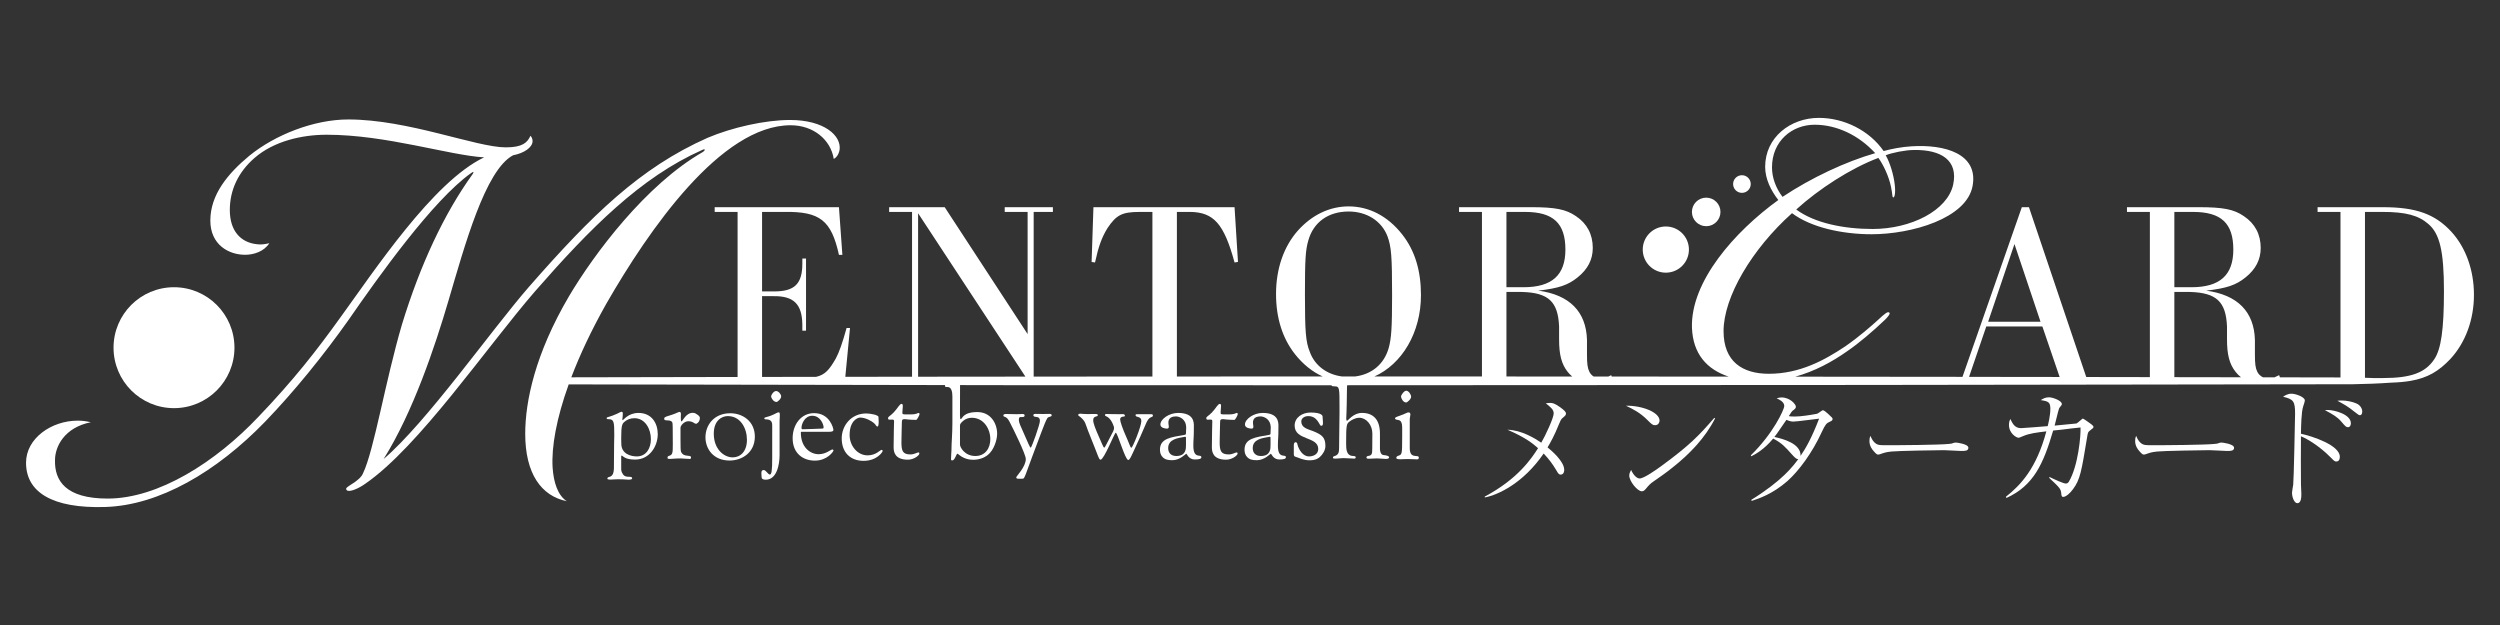 <?xml version="1.0" encoding="utf-8"?>
<!-- Generator: Adobe Illustrator 28.0.0, SVG Export Plug-In . SVG Version: 6.00 Build 0)  -->
<svg version="1.1" id="logo" xmlns="http://www.w3.org/2000/svg" xmlns:xlink="http://www.w3.org/1999/xlink" x="0px" y="0px"
	 width="1920px" height="480px" viewBox="0 0 1920 480" enable-background="new 0 0 1920 480" xml:space="preserve">
<rect x="0" y="0" width="1920" height="480" fill="#333333" stroke="none"/>
<g>
	<path fill="#FFFFFF" d="M1882.61,177.929c-12.53-13.55-27.09-18.81-52.57-18.81h-50.14v3.64h17.59v127.12
		c-15.42-0.03-30.93-0.06-46.52-0.09l-0.59-1.67c-1.39,0.73-2.53,1.27-3.55,1.67c-2.95-0.01-5.91-0.01-8.87-0.02
		c-1.92-0.93-3.51-2.45-4.36-4.28c-1.42-2.83-1.83-6.06-1.83-13.34v-11.12c-0.6-21.64-13.34-34.58-37.4-37.81
		c15.77-1.82,22.85-4.25,30.13-10.11c7.88-6.27,11.72-13.75,11.72-22.65c0-10.51-4.45-18.8-12.94-24.46
		c-7.68-5.26-15.77-6.88-34.77-6.88h-55v3.64h17.59v126.87c-16.22-0.03-32.5-0.05-48.86-0.08l-44.01-130.43h-5.46l-45.58,130.3
		c-42.5-0.05-85.35-0.09-128.43-0.13c15.08-4.16,28.49-11.49,39.96-19.61c8.9-6.06,19.82-15.36,29.12-24.26
		c2.02-2.02,4.04-4.45,3.23-5.26c-1.21-1.21-3.23,0.41-8.89,5.66c-4.86,4.45-14.56,12.94-25.07,20.22
		c-15.78,10.52-34.78,21.03-58.64,21.03c-20.22,0-34.78-9.3-34.78-32.75c0-26.29,21.84-63.09,52.57-90.59
		c14.56,10.92,38.42,16.18,61.06,16.18c30.74,0,73.2-12.13,77.65-37.21c4.45-24.67-21.43-31.94-46.91-30.33
		c-7.28,0.41-15.77,2.03-21.43,3.64c-10.92-15.77-30.33-25.47-49.74-25.47c-21.84,0-41.25,14.96-41.25,37.6
		c0,9.31,4.45,18.2,10.11,25.48c-33.57,24.27-67.54,62.68-66.32,98.27c0.8,19.85,11.4,31.87,28.24,37.36
		c-29.88-0.03-59.86-0.05-89.88-0.06l-0.38-1.07c-0.79,0.42-1.5,0.76-2.15,1.07c-3.78-0.01-7.55-0.01-11.33-0.01
		c-1.44-0.93-2.61-2.21-3.3-3.69c-1.42-2.83-1.82-6.06-1.82-13.34v-11.12c-0.61-21.64-13.35-34.58-37.41-37.81
		c15.77-1.82,22.85-4.25,30.13-10.11c7.88-6.27,11.73-13.75,11.73-22.65c0-10.51-4.45-18.8-12.94-24.46
		c-7.69-5.26-15.77-6.88-34.78-6.88h-54.99v3.64h17.59v126.39c-27.53-0.01-55.07-0.01-82.58-0.02c21.03-9.39,35.75-33.47,35.75-62.5
		c0-18.84-4.71-34.35-14.53-46.72c-10.99-13.93-25.32-21.39-41.03-21.39c-14.52,0-28.07,6.48-38.86,18.45
		c-11,12.37-16.89,29.45-16.89,48.88c0,18.26,4.91,33.96,14.53,46.13c6.16,7.81,13.37,13.59,21.32,17.16
		c-37.42,0-74.77,0.01-111.99,0.03v-126.41h10.11c18.19,0.21,26.08,9.1,34.17,38.82l2.63-0.4l-2.63-42.06H839.76l-1.41,42.06
		l2.63,0.4c2.63-12.13,5.05-19,9.5-26.28c6.87-10.31,11.32-12.54,24.87-12.54h9.7v126.41c-30.5,0.02-60.91,0.04-91.19,0.06v-126.47
		h14.76v-3.64h-37v3.64h17.59v93.82l-63.68-97.46h-42.67v3.64h17.59v126.57c-17.15,0.02-34.23,0.04-51.25,0.06l3.6-37.46h-2.63
		c-3.03,10.92-5.66,18.6-8.29,23.45c-5.01,8.71-8.31,12.51-15.11,14.04c-13.88,0.02-27.72,0.05-41.5,0.07v-62.03h8.9
		c15.36-0.2,21.83,6.07,22.03,21.84v4.65h2.83v-55.4h-2.83v3.84c0,15.57-5.86,21.43-21.63,21.43h-9.3v-61.06h17.18
		c27.3-0.4,35.99,6.47,41.86,32.96h2.63l-2.63-36.6h-95.43v3.64h17.59v126.76c-43.14,0.07-85.74,0.16-127.71,0.26
		c6.57-17.26,15.46-36.24,26.88-56.49c32.76-57.02,88.16-137.09,141.54-137.09c17.39,0,30.74,10.91,33.16,25.88
		c1.62-0.81,3.64-2.83,4.45-6.88c1.62-10.92-11.73-23.05-38.01-23.05c-19.01,0-44.49,5.66-63.49,13.75
		c-51.76,23.05-88.56,59.04-137.09,114.45c-29.52,33.96-78.45,103.93-111.62,132.23c22.65-35.99,39.64-86.94,49.75-121.32
		c12.53-42.46,28.3-100.69,49.74-112.01c8.49-1.62,14.96-6.07,14.96-10.92c0-1.62-0.81-3.24-1.62-4.05
		c-2.43,5.26-6.06,8.9-19.01,8.9c-22.64,0-74.81-21.43-120.91-21.43c-26.29,0-56.21,11.73-76.03,27.9
		c-16.58,13.75-29.92,29.93-29.92,49.74c0,18.6,14.15,26.29,26.69,26.29c6.47,0,14.56-2.43,18.6-8.9c-3.23,0.81-6.47,1.21-9.3,0.81
		c-12.54-1.21-21.03-10.11-21.03-26.29c0-15.36,6.47-29.11,19.01-40.03c14.96-12.94,36.39-17.79,55.4-17.79
		c45.7,0,93.82,15.77,120.91,17.38c-39.22,18.61-84.51,87.35-110.4,122.94c-18.6,25.88-35.99,48.12-62.68,76.03
		c-33.16,35.18-77.24,63.08-116.06,63.08c-32.35,0-40.84-13.75-40.44-29.52c0-10.51,7.28-25.07,27.5-29.11
		c-3.64-0.81-6.47-1.22-10.11-1.22c-19.81,0-39.63,13.35-39.63,32.35c0,22.65,20.22,35.19,60.66,33.97
		c41.65-1.21,85.73-27.09,122.94-65.51c22.24-23.05,44.88-50.95,64.29-78.45c22.65-32.76,64.71-91.8,93.82-112.42
		c2.03-1.62,2.43-0.81,1.22,0.8c-21.84,30.33-40.04,69.16-54.19,115.26c-12.94,44.08-21.43,96.65-29.93,114.44
		c-1.21,2.83-3.23,4.45-6.47,6.88c-4.85,3.23-7.68,4.44-6.06,6.06c2.02,2.02,9.7-1.62,14.15-4.85
		c41.25-28.31,93.42-105.14,130.62-148.01c42.06-48.12,80.88-87.35,128.19-108.38c2.43-1.21,2.84,0,0.41,1.62
		c-43.68,25.07-83.31,78.05-102.72,110.81c-25.88,44.07-33.56,80.47-33.56,105.54c0,30.33,12.13,47.72,31.94,51.77
		c-6.87-4.45-10.11-14.16-10.91-25.89c-0.95-15.8,2.94-37.68,12.35-63.83c41.73,0.07,202.11,0.36,289.12,0.52
		c-0.11,0.19-0.17,0.39-0.17,0.61c0,0.72,0.65,0.89,1.29,0.89h0.81c3,0,3.64,3.88,3.64,7.36v19.97c0,9.14-0.72,15.21-0.72,21.35
		c0,0.49-0.33,4.69-0.33,6.63c0,0.73,0.16,1.06,0.97,1.06c2.02,0,3.08-5.18,3.97-5.18c0.56,0,4.36,4.69,11.88,4.69
		c4.53,0,8.25-1.29,11.25-3.56c5.01-3.8,7.35-12.05,7.35-16.34c0-8.16-5.01-16.74-15.2-16.74c-11.48,0-11.48,5.42-12.78,5.42
		c-0.4,0-0.56-0.81-0.56-2.91c0-15.26,0.03-20.77,0.05-23.23c27.66,0.05,45.48,0.08,45.48,0.08c75.43,0.03,156.24,0.04,239.8,0.04
		c0.01,0.48,0.5,0.79,1.38,0.79c0.24,0,0.16,0.08,1.37,0.08c3.4,0,3.4,1.7,3.4,15.85v3.96l-0.32,27.58c0,3.24-0.41,5.26-3.73,6.23
		c-0.88,0.24-0.97,0.65-0.97,1.05c0,0.49-0.08,0.81,2.19,0.81c1.21,0,4.61-0.4,5.74-0.4c0.4,0,8.57,0.4,8.65,0.4
		c0.49,0,0.89-0.48,0.89-0.97c0-1.46-2.42-0.73-4.12-1.46c-2.99-1.29-3.24-5.09-3.24-8.97v-1.86c0-11.81,0.33-13.43,2.27-14.96
		c1.86-1.46,4.77-3.16,7.84-3.16c5.34,0,10.03,5.5,10.03,12.13c0,13.43-0.16,12.05-0.16,13.43c0,5.5-4.37,2.42-4.37,5.09
		c0,0.65,0.81,0.81,1.86,0.81c0.65,0,4.94-0.24,6.23-0.24c1.7,0,5.82,0.4,6.79,0.4c1.3,0,2.51-0.24,2.51-1.29
		c0-0.97-1.94-1.46-4.37-1.7c-2.26-0.24-2.67-3.48-2.67-4.69v-11.73c0-11.24-5.49-15.93-13.83-15.93c-6.71,0-10.59,5.99-11.4,5.99
		c-0.48,0-0.65-0.57-0.65-1.54c0-2.35,0.33-2.35,0.57-23.78c0-0.76,0.04-1.39,0.11-1.93c258.11-0.03,541.1-0.28,772.26-0.76
		c9.84-0.18,19.68-0.52,29.53-1.22c5.62-0.18,10.55-0.62,14.98-1.39h0.01c6.5-1.13,11.9-2.97,16.81-5.72
		c4.91-2.76,9.31-6.42,13.82-11.2c11.52-12.53,17.99-30.12,17.99-49.13C1900,207.449,1893.73,190.059,1882.61,177.929z
		 M1442.58,121.269c3.64,4.85,8.09,14.15,9.71,22.24c1.21,5.66,0.81,7.69,1.62,8.09c1.21,0.4,2.02-3.64,1.21-10.11
		c-0.81-7.28-3.64-16.58-6.88-22.24c4.86-2.02,15.37-4.05,21.44-4.05c21.43-0.4,34.37,8.09,30.33,26.69
		c-4.45,19.82-32.35,33.97-61.88,33.97c-21.83,0-44.48-4.44-58.63-14.96C1396.89,145.129,1421.15,129.359,1442.58,121.269z
		 M1360.89,128.549c0-20.22,15.37-32.76,32.76-32.76c16.99,0,33.97,8.09,46.51,21.84c-22.65,6.47-49.34,19.01-71.18,33.57
		C1363.72,144.319,1360.89,136.229,1360.89,128.549z M739.85,323.119c1.7-1.46,4.13-2.27,6.47-2.27c9.22,0,14.24,8.57,14.24,16.42
		c0,6.71-3.64,12.94-11.49,12.94c-8.25,0-11.8-6.79-11.8-8.65v-14.64C737.27,325.949,737.51,325.059,739.85,323.119z M705.1,289.319
		v-125.55l82.41,125.47C759.91,289.259,732.44,289.289,705.1,289.319z M1030.79,289.139c-11.8-1.51-21.08-8.39-24.88-18.93
		c-3.14-7.85-3.72-15.5-3.72-44.16c0-26.11,0.39-33.77,2.55-41.23c3.92-14.13,15.31-22.38,31.01-22.38
		c13.94,0,25.33,7.27,29.84,19.05c2.95,8.04,3.53,15.5,3.53,45.34c0,24.93-0.58,32.98-2.55,40.24
		c-3.49,12.57-13.04,20.47-25.88,22.06C1037.39,289.129,1034.09,289.129,1030.79,289.139z M1156.94,162.759h14.35
		c21.64,0,30.94,8.7,30.94,28.92c0,19.61-10.31,28.91-32.15,28.91h-13.14V162.759z M1156.94,289.149v-64.92h12.13
		c20.22,0.61,27.5,7.48,28.31,26.49v9.9c0,11.73,1.82,19.01,6.67,25.07c1.06,1.31,2.2,2.45,3.41,3.48
		C1190.63,289.159,1173.79,289.159,1156.94,289.149z M1547.11,187.429l20.01,59.65h-40.23L1547.11,187.429z M1512.24,289.429
		l13.23-38.71h43.07l13.26,38.8C1558.73,289.489,1535.54,289.459,1512.24,289.429z M1669.9,162.759h14.36
		c21.63,0,30.93,8.7,30.93,28.92c0,19.61-10.31,28.91-32.14,28.91h-13.15V162.759z M1669.9,289.659v-65.43h12.14
		c20.21,0.61,27.49,7.48,28.3,26.49v9.9c0,11.73,1.82,19.01,6.68,25.07c1.24,1.55,2.59,2.9,4.04,4.05
		C1704.1,289.709,1687.04,289.679,1669.9,289.659z M1869.47,275.989c-6.87,10.31-17.99,14.35-39.22,14.35h-7.74
		c-2.07-0.08-4.14-0.15-6.22-0.21v-127.37h13.55c17.79,0,27.5,2.63,35.18,9.3c8.7,7.49,11.93,20.83,11.93,51.56
		C1876.95,253.139,1874.73,268.309,1869.47,275.989z"/>
</g>
<g>
	<path fill="#FFFFFF" d="M1089.65,351.419c0,0.49-0.08,1.38-1.38,1.38c-0.32,0-0.81-0.08-1.21-0.08c-3.4,0-2.67-0.17-5.74-0.17
		c-3.4,0-4.37,0.17-5.74,0.17c-2.03,0-3.24-0.25-3.24-1.06c0-0.56,0.49-1.29,1.21-1.53c3.16-1.05,3.32-0.57,3.32-14.56v-7.12
		c0-6.71-2.91-5.58-4.69-6.22c-0.4-0.17-0.81-0.49-0.81-0.81c0-1.3,2.02-1.38,6.55-3.24c2.91-1.21,2.75-1.45,4.05-1.45
		c0.48,0,1.21,0.4,1.21,1.53c0,0.97-0.49,2.51-0.49,3.89v22.15c0,5.26,2.51,5.75,4.53,5.91
		C1088.6,350.289,1089.65,350.289,1089.65,351.419z"/>
</g>
<g>
	<path fill="#FFFFFF" d="M1017.91,342.609c0,3.07-1.94,6.3-4.29,8.41c-1.13,0.97-3.15,2.5-8,2.5c-4.21,0-7.85-1.77-9.06-2.18
		c-1.94-0.65-2.91-0.57-2.91-2.59v-7.03c0-1.22,0.64-2.11,1.21-2.11c1.7,0,1.38,1.62,2.1,3.48c0.81,2.02,3.4,7.44,8.41,7.44
		c2.51,0,7.04-1.13,7.04-5.74c0-9.79-18.12-6.31-18.12-17.95c0-6.23,5.91-10.03,12.22-10.03c8.41,0,9.22,2.42,9.22,2.99
		c0,0.24,0.32,3.96,0.32,4.85c0,1.78-0.32,2.35-1.46,2.35c-1.37,0-2.5-7.44-9.78-7.44c-3.07,0-5.42,1.7-5.42,4.12
		c0,4.77,4.77,5.82,8.65,7.28C1015.73,333.869,1017.91,336.299,1017.91,342.609z"/>
</g>
<g>
	<path fill="#FFFFFF" d="M981.43,342.359c0-6.06,0.41-4.53,0.41-15.04c0-3.07,0-10.19-12.13-10.19c-6.96,0-13.59,4.77-13.59,8.9
		c0,2.75,4.04,3.15,5.01,3.15c0.89,0,1.46-0.24,1.46-1.62c0-0.72-0.32-1.69-0.32-2.91c0-2.02,0.72-4.85,5.82-4.85
		c2.26,0,7.84,1.7,7.84,8.73c0,1.3-0.16,2.59-0.16,4.21c0,1.05-0.48,1.13-1.37,1.29c-10.11,1.78-18.6,2.59-18.6,11.33
		c0,2.18,0.56,4.2,2.02,5.66c1.86,1.94,4.04,2.42,7.52,2.42c5.82,0,10.35-5.01,10.68-5.01c0.4,0,1.77,4.45,6.47,4.45
		c3.39,0,5.09-0.49,5.09-1.7C987.58,348.269,981.43,353.119,981.43,342.359z M975.77,341.959c0,2.67,0,8.25-7.44,8.25
		c-4.04,0-6.23-2.43-6.23-6.07c0-6.71,7.12-7.68,12.3-8.57c0.24,0,0.56-0.16,0.81-0.16c0.32,0,0.56,0.24,0.56,0.73V341.959z"/>
</g>
<g>
	<path fill="#FFFFFF" d="M950.46,348.429c0,1.21-4.05,4.61-8.82,4.61c-10.27,0-10.91-6.31-10.91-9.46v-1.22
		c0-7.11,0.32-18.19,0.32-18.84c0-1.05-0.32-1.29-1.7-1.29c-0.57,0-1.13,0.08-1.54,0.08c-0.97,0-1.37-0.16-1.37-1.14
		c0-1.29,1.45-1.45,4.29-4.36c3.23-3.4,4.52-6.63,6.14-6.63c0.65,0,0.89,0.48,0.89,1.86c0,1.45-0.32,3.07-0.32,4.61
		c0,1.53,0,1.61,3.31,1.61h2.83c5.26,0,5.34-1.13,6.23-1.13c0.57,0,0.81,0.41,0.81,0.89c0,0.81-1.94,4.45-2.59,4.45
		c-5.9-0.08-8.49-0.57-8.57-0.57c-2.1,0-2.43,0.41-2.43,2.67c0,2.27-0.32,10.76-0.32,15.04c0,6.55,0.89,9.39,6.96,9.39
		c2.91,0,5.09-1.54,5.98-1.54C950.22,347.459,950.46,347.619,950.46,348.429z"/>
</g>
<g>
	<path fill="#FFFFFF" d="M916.49,342.359c0-6.06,0.4-4.53,0.4-15.04c0-3.07,0-10.19-12.13-10.19c-6.95,0-13.58,4.77-13.58,8.9
		c0,2.75,4.04,3.15,5.01,3.15c0.89,0,1.46-0.24,1.46-1.62c0-0.72-0.33-1.69-0.33-2.91c0-2.02,0.73-4.85,5.82-4.85
		c2.27,0,7.85,1.7,7.85,8.73c0,1.3-0.16,2.59-0.16,4.21c0,1.05-0.49,1.13-1.38,1.29c-10.11,1.78-18.6,2.59-18.6,11.33
		c0,2.18,0.57,4.2,2.02,5.66c1.86,1.94,4.05,2.42,7.53,2.42c5.82,0,10.35-5.01,10.67-5.01c0.4,0,1.78,4.45,6.47,4.45
		c3.4,0,5.1-0.49,5.1-1.7C922.64,348.269,916.49,353.119,916.49,342.359z M910.83,341.959c0,2.67,0,8.25-7.44,8.25
		c-4.05,0-6.23-2.43-6.23-6.07c0-6.71,7.12-7.68,12.29-8.57c0.25,0,0.57-0.16,0.81-0.16c0.33,0,0.57,0.24,0.57,0.73V341.959z"/>
</g>
<g>
	<path fill="#FFFFFF" d="M885.43,319.149c0,1.46-1.86,0.65-3.56,3c-2.1,2.91-1.78,4.28-11.64,25.23c-1.78,3.8-2.75,5.9-3.72,5.9
		c-2.43,0-8.17-20.94-9.63-20.94c-0.89,0-8.97,20.7-11.64,20.7c-1.3,0-1.3-1.62-9.63-22.24c-2.1-5.26-1.7-7.04-5.98-10.6
		c-1.05-0.89-1.54-0.64-1.54-1.61c0-0.73,1.05-0.89,1.54-0.89c0.56,0,2.5,0.32,5.74,0.32c2.35,0,1.62-0.08,3.96-0.08
		c2.99,0,3.8,0,3.8,0.89c0,1.62-3.55,0.24-3.55,3.8c0,2.51,1.69,6.71,4.52,13.1c1.7,3.64,3.24,8.09,3.97,8.09
		c0.4,0,1.61-2.51,3.23-5.58c3.88-7.44,4.29-7.85,4.29-9.79c0-0.64-1.13-3.72-2.35-5.5c-2.75-3.96-4.61-2.83-4.61-4.28
		c0-0.73,0.73-0.73,1.22-0.73c5.41,0-0.08,0.16,9.78,0.16c2.02,0,1.46-0.08,2.51-0.08c1.7,0,1.78,0.89,1.78,1.13
		c0,0.73-0.32,0.73-1.21,0.81c-1.06,0.08-2.43,0.41-2.43,2.27c0,1.53,1.94,7.27,4.77,13.5c1.7,3.64,3.07,8.17,3.8,8.17
		c1.05,0,7.69-16.58,7.69-20.46c0-4.37-4.45-2.35-4.45-4.69c0-0.65,0.81-0.65,1.7-0.65h9.3
		C885.03,318.099,885.43,318.179,885.43,319.149z"/>
</g>
<g>
	<path fill="#FFFFFF" d="M807.71,318.909c0,1.46-2.35,0.81-3.32,2.18c-0.89,1.3-2.75,5.83-4.36,10.19l-7.2,19.17
		c-4.61,12.29-5.91,17.15-7.12,17.15c-0.4,0-0.08,0.08-3.72,0.08c-0.48,0-1.54-0.16-1.54-1.05s7.36-7.93,7.36-14.16
		c0-3.56-9.7-23.29-12.61-28.79c-2.59-4.93-4.61-2.67-4.61-4.77c0-0.73,1.13-0.97,1.62-0.97c4.36,0,5.17,0.16,8.65,0.16
		c2.59,0,2.43-0.16,4.61-0.16c0.81,0,1.45,0.48,1.45,0.89c0,1.29-0.72,1.45-1.94,1.45h-1.21c-1.21,0-1.29,1.38-1.29,2.27
		c0,2.02,0.97,3.88,4.85,12.62c1.7,3.64,3.56,8.65,4.29,8.65c0.64,0,7.03-17.79,7.03-20.54c0-4.86-5.01-1.78-5.01-4.45
		c0-0.32,0.08-0.97,1.53-0.97c2.19,0,4.37,0.08,5.83,0.08c1.37,0,4.36-0.08,5.01-0.08C807.14,317.859,807.71,318.259,807.71,318.909
		z"/>
</g>
<g>
	<path fill="#FFFFFF" d="M706.05,348.429c0,1.21-4.05,4.61-8.82,4.61c-10.27,0-10.92-6.31-10.92-9.46v-1.22
		c0-7.11,0.33-18.19,0.33-18.84c0-1.05-0.33-1.29-1.7-1.29c-0.57,0-1.13,0.08-1.54,0.08c-0.97,0-1.37-0.16-1.37-1.14
		c0-1.29,1.45-1.45,4.28-4.36c3.24-3.4,4.53-6.63,6.15-6.63c0.65,0,0.89,0.48,0.89,1.86c0,1.45-0.32,3.07-0.32,4.61
		c0,1.53,0,1.61,3.31,1.61h2.83c5.26,0,5.34-1.13,6.23-1.13c0.57,0,0.81,0.41,0.81,0.89c0,0.81-1.94,4.45-2.59,4.45
		c-5.9-0.08-8.49-0.57-8.57-0.57c-2.1,0-2.43,0.41-2.43,2.67c0,2.27-0.32,10.76-0.32,15.04c0,6.55,0.89,9.39,6.95,9.39
		c2.91,0,5.1-1.54,5.99-1.54C705.8,347.459,706.05,347.619,706.05,348.429z"/>
</g>
<g>
	<path fill="#FFFFFF" d="M677.9,346.329c0,0.72-4.28,7.6-14.72,7.6c-10.03,0-16.74-6.39-16.74-17.23c0-9.86,7.28-19.16,18.76-19.16
		c3.32,0,9.31,1.13,9.47,2.66c0.08,0.97,0.16,2.43,0.16,3.81c0,1.86-0.24,3.55-0.89,3.55c-1.13,0-1.3-1.45-2.67-2.58
		c-1.86-1.62-6.47-4.29-10.76-4.29c-1.61,0-8,2.18-8,13.42c0,8.25,5.98,15.61,13.83,15.61c6.47,0,9.62-4.2,10.67-4.2
		C677.5,345.519,677.9,345.919,677.9,346.329z"/>
</g>
<g>
	<path fill="#FFFFFF" d="M639.32,345.189c-1.37,0-4.85,3.64-10.59,3.64c-6.71,0-13.67-5.58-13.67-16.33c0-0.81,0-0.89,0.89-0.89
		h20.79c2.26,0,3.31-0.33,3.31-1.46c0-1.21-2.75-12.86-14.88-12.86c-9.87,0-16.42,8.74-16.42,19.25c0,12.05,8.41,17.23,17.07,17.23
		c9.46,0,14.31-6.96,14.31-7.85C640.13,345.599,639.73,345.189,639.32,345.189z M623.8,319.309c6.38,0,8.73,6.8,8.73,8.9
		c0,0.73-0.16,0.97-1.7,0.97c-1.37,0-10.51,0.49-14.23,0.49c-0.89,0-1.05-0.41-1.05-1.14
		C615.55,325.699,617.97,319.309,623.8,319.309z"/>
</g>
<g>
	<path fill="#FFFFFF" d="M599.94,304.429c0,1.94-2.83,4.29-3.56,4.29c-2.35,0-4.13-2.99-4.13-4.29c0-1.37,2.03-4.12,3.81-4.12
		C597.92,300.309,599.94,302.819,599.94,304.429z"/>
</g>
<g>
	<path fill="#FFFFFF" d="M598.89,318.509v0.89c0,1.29-0.17,2.83-0.17,3.8v26.2c0,7.6-2.18,19.01-10.67,19.01
		c-2.02,0-3.16-0.57-3.16-2.19c0-0.89-0.16-2.02-0.16-2.91c0-1.37,0.41-2.34,1.78-2.34c1.7,0,3.4,3.47,4.69,3.47
		c1.38,0,1.86-2.75,1.86-13.02v-24.58c0-1.78-0.08-4.78-4.77-4.78c-0.73,0-1.29-0.08-1.29-0.8c0-1.06,2.34-0.65,7.11-2.92
		c1.7-0.8,3.16-1.69,3.81-1.69C598.8,316.649,598.89,317.449,598.89,318.509z"/>
</g>
<g>
	<path fill="#FFFFFF" d="M560.87,317.369c-12.69,0-19.08,9.3-19.08,18.44c0,8.98,6.14,17.88,18.52,17.88
		c9.7,0,19.41-6.23,19.41-18.36C579.72,323.519,570.34,317.369,560.87,317.369z M562.73,351.259c-6.87,0-14.55-6.39-14.55-18.2
		c0-10.03,6.06-13.5,10.75-13.5c9.95,0,14.72,9.62,14.72,18.19C573.65,346.889,568.48,351.259,562.73,351.259z"/>
</g>
<g>
	<path fill="#FFFFFF" d="M537.5,320.929c0,3.32-2.51,4.53-2.75,4.53c-1.86,0-2.27-1.94-6.15-1.94c-3.15,0-5.98,3.32-5.98,5.01v8.42
		c0,8.57,0.16,7.11,0.16,8.49c0,2.42,1.94,4.04,3.8,4.36c2.02,0.33,4.13,0.17,4.13,1.38c0,0.57-0.09,1.29-0.98,1.29
		c-2.58,0-5.01-0.4-6.87-0.4c-4.37,0-7.04,0.4-8.41,0.4c-1.78,0-1.78-0.4-1.78-0.97c0-0.64,0.16-1.13,1.05-1.37
		c2.91-0.73,2.99-2.43,2.99-8.82c0-15.44-0.16-13.91-0.16-15.44c0-1.46-0.4-3-4.04-3c-0.24,0-0.57-0.08-0.89-0.08
		c-0.73,0-1.54-0.16-1.54-1.29c0-1.94,4.05-1.7,10.68-4.85c0.4-0.17,1.05-0.33,1.13-0.33c0.73,0,1.05,0.81,1.05,1.62
		c0,0.65-0.08,1.37-0.08,2.18c0,3.4,0.16,3.48,0.65,3.48c0.64,0,3.23-6.55,8.49-6.55c1.7,0,2.18,0.49,3.8,1.54
		C537.26,319.559,537.5,320.529,537.5,320.929z"/>
</g>
<g>
	<path fill="#FFFFFF" d="M490.35,317.129c-7.93,0-11.57,5.58-12.13,5.58c-0.09,0-0.25-0.24-0.25-0.65c0-0.97,0.33-1.86,0.33-4.77
		c0-0.81-0.49-1.05-1.05-1.05c-0.49,0-0.73,0.24-3.4,1.54c-5.66,2.67-7.93,2.34-7.93,3.31c0,0.57,0,0.89,2.02,0.89
		c3.64,0,3.81,3.08,3.81,11.16v1.78c0,3.4-0.25,6.39-0.25,22.32v1.62c0,9.71-5.01,6.15-5.01,8.66c0,0.56,0.24,0.8,2.75,0.8
		c1.05,0,2.51-0.24,5.09-0.24c6.39,0,6.31,0.33,8.41,0.33c2.51,0,2.75-0.73,2.75-0.97c0-2.59-4.85,0.24-7.03-3.16
		c-0.49-0.81-1.38-2.02-1.38-3.8v-9.95c0-0.4,0.08-0.64,0.25-0.64c1.21,0,1.94,3.07,10.43,3.07c11.24,0,17.39-10.35,17.39-19.57
		C505.15,324.979,500.46,317.129,490.35,317.129z M489.05,350.529c-4.45,0-11.89-1.86-11.89-9.78c0-1.62-0.08-2.43-0.08-4.05
		c0-10.27,0.73-11.32,2.75-12.94c1.7-1.37,4.05-2.59,7.36-2.59c8.25,0,12.7,8.25,12.7,16.1
		C499.89,344.139,496.41,350.529,489.05,350.529z"/>
</g>
<g>
	<path fill="#FFFFFF" d="M1083.74,304.679c0,1.94-3.07,4.44-3.8,4.44c-2.34,0-3.96-3.31-3.96-4.61c0-1.05,2.27-4.44,4.04-4.44
		C1081.88,300.069,1083.74,303.059,1083.74,304.679z"/>
</g>
<g>
	<g>
		<path fill="#FFFFFF" d="M1140.217,381.416c25.635-13.638,35.991-29.326,41.016-37.222c-4.307-3.794-9.741-8.203-23.482-14.15
			c10.767,0.205,21.328,6.768,25.943,9.946c3.076-5.229,9.536-18.97,9.536-22.456c0-2.973-2.153-4.614-6.05-7.793
			c1.641-0.205,2.359-0.307,3.384-0.307c1.743,0,3.281,0.307,6.973,2.871c4.102,2.871,5.127,4.101,5.127,5.332
			c0,1.128-0.513,1.641-2.871,3.589c-0.923,0.82-1.641,2.358-2.666,4.922c-3.076,7.793-6.768,14.561-8.613,17.432
			c2.871,2.358,12.817,10.664,12.817,17.329c0,0.308,0,3.589-2.769,3.589c-1.435,0-2.051-1.128-3.281-3.281
			c-2.974-5.024-5.742-8.613-9.741-12.92c-15.586,22.764-34.966,31.787-45.117,33.735L1140.217,381.416z"/>
		<path fill="#FFFFFF" d="M1274.543,323.071c0,0.718-0.513,3.486-3.486,3.486c-1.845,0-2.666-0.82-5.845-3.999
			c-5.64-5.64-10.767-8.203-16.509-10.972C1261.11,311.381,1274.543,316.611,1274.543,323.071z M1317.199,321.328
			c-7.69,15.073-19.585,27.378-32.813,37.837c-4.717,3.794-8.818,6.665-14.151,10.357c-2.974,2.051-3.281,2.461-6.562,6.255
			c-0.718,0.82-1.436,1.538-2.769,1.538c-3.384,0-9.639-7.793-9.639-12.099c0-1.743,0.82-3.077,1.436-4.307
			c1.846,4.205,4.512,6.563,6.562,6.563c3.281,0,12.817-6.767,16.611-9.536c22.148-16.201,29.121-23.686,40.708-37.017
			L1317.199,321.328z"/>
		<path fill="#FFFFFF" d="M1344.679,349.629c16.919-16.406,25.635-35.069,25.635-37.837c0-3.281-3.999-5.025-5.845-5.845
			c1.538-0.513,2.358-0.718,3.794-0.718c6.357,0,10.972,5.229,10.972,7.075c0,1.231-0.615,1.743-2.666,3.281
			c-0.513,0.41-0.718,0.82-2.769,3.999c1.128,0.205,1.846,0.308,4.511,0.308c4.922,0,11.792-1.128,16.817-2.051
			c0.923-0.205,1.538-0.718,3.486-2.051c0.82-0.616,1.128-0.718,1.436-0.718c0.82,0,2.769,1.743,3.691,2.563
			c3.281,2.974,3.691,3.384,3.691,4.204c0,1.128-1.025,1.538-2.359,2.153c-2.256,0.923-3.281,2.051-5.947,7.793
			c-7.383,16.099-17.637,29.839-26.353,37.632c-11.587,10.151-22.456,13.637-27.48,15.278l-0.308-0.821
			c23.687-14.663,31.993-25.737,36.094-31.274c-1.23,0.103-2.358-0.82-4.409-3.076c-5.947-6.665-7.998-9.024-14.868-12.715
			c-7.075,8.511-13.433,11.895-16.817,13.637L1344.679,349.629z M1397.077,321.533c-2.871,0.205-16.816,2.256-19.995,2.256
			c-1.743,0-3.896-0.821-5.127-1.333c-2.461,3.486-5.845,8.613-7.28,10.561c-1.025,1.436-1.435,1.948-1.948,2.564
			c6.562,1.436,20.508,5.024,20.098,14.561C1387.233,343.681,1391.539,335.889,1397.077,321.533z"/>
		<path fill="#FFFFFF" d="M1442.5,341.528c1.436,0.41,2.461,0.41,11.484,0.41c1.846,0,35.786-0.205,42.964-1.025
			c1.948-0.205,2.051-0.205,3.281-0.718c0.616-0.205,1.231-0.308,1.948-0.308c0.513,0,9.537,1.025,9.537,3.999
			c0,2.461-2.666,2.461-5.434,2.461c-1.539,0-11.177-0.615-13.33-0.615c-6.152,0-35.172,0.512-40.196,1.025
			c-1.23,0.103-4.204,0.41-7.075,1.435c-1.948,0.718-2.461,0.923-3.179,0.923s-1.333,0-3.794-2.974
			c-0.718-0.82-2.974-3.486-2.974-7.383c0-1.436,0.103-2.666,0.82-3.999C1437.886,338.452,1440.142,340.913,1442.5,341.528z"/>
		<path fill="#FFFFFF" d="M1574.058,366.342c4.409,2.153,10.767,5.025,12.51,5.025c0.923,0,1.744-0.513,2.256-1.333
			c7.281-12.1,9.331-35.786,9.024-41.734c-2.973,0.205-10.767,1.231-14.15,1.641c-1.334,0.103-1.948,0.205-6.87,0.718
			c-7.486,25.635-15.073,42.349-35.889,51.783l-0.41-0.923c11.485-9.126,23.38-21.636,31.07-50.244
			c-7.587,0.923-12.92,1.538-17.945,3.691c-2.665,1.128-2.87,1.231-3.486,1.231c-1.333,0-7.281-3.076-7.281-9.946
			c0-2.051,0.513-3.281,1.026-4.512c1.948,3.999,3.589,7.076,8.305,7.076c1.23,0,18.047-1.333,20.406-1.538
			c0.409-1.538,2.051-8.203,2.051-13.125c0-5.229-1.334-5.947-7.383-6.87c2.153-1.333,3.691-2.153,6.46-2.153
			c2.666,0,9.742,2.563,9.742,5.127c0,0.615,0,0.718-1.539,2.564c-0.512,0.512-0.717,1.128-1.435,3.794
			c-0.41,1.538-2.256,8.818-2.564,10.254c1.436-0.103,16.51-1.538,16.817-1.641c0.922-0.41,4.511-3.794,4.818-3.794
			c0.616,0,6.357,4.307,6.562,4.409c1.231,1.025,1.641,1.435,1.641,2.051c0,0.718-0.308,0.923-2.461,2.564
			c-1.743,1.333-1.846,1.538-2.461,5.537c-4.307,25.942-5.23,32.3-10.869,39.786c-2.153,2.973-5.333,5.844-7.486,5.844
			c-1.23,0-1.333-1.23-1.435-2.358c-0.41-3.897-0.821-4.307-9.331-12.305L1574.058,366.342z"/>
		<path fill="#FFFFFF" d="M1646.552,341.528c1.435,0.41,2.46,0.41,11.484,0.41c1.846,0,35.787-0.205,42.965-1.025
			c1.948-0.205,2.051-0.205,3.281-0.718c0.615-0.205,1.231-0.308,1.948-0.308c0.513,0,9.536,1.025,9.536,3.999
			c0,2.461-2.666,2.461-5.435,2.461c-1.538,0-11.177-0.615-13.33-0.615c-6.152,0-35.17,0.512-40.195,1.025
			c-1.231,0.103-4.204,0.41-7.075,1.435c-1.948,0.718-2.461,0.923-3.178,0.923c-0.718,0-1.334,0-3.795-2.974
			c-0.717-0.82-2.973-3.486-2.973-7.383c0-1.436,0.103-2.666,0.82-3.999C1641.938,338.452,1644.194,340.913,1646.552,341.528z"/>
		<path fill="#FFFFFF" d="M1796.977,350.757c0,2.768-1.333,3.692-2.564,3.692c-1.435,0-1.64-0.308-5.127-3.794
			c-7.895-7.896-17.021-13.535-22.148-15.586c-0.103,1.641-0.103,35.069,0,36.812c0,1.333,0.307,6.358,0.307,7.383
			c0,2.153,0,7.178-3.076,7.178c-2.358,0-4.101-4.512-4.101-8.1c0-1.026,0.717-4.717,0.922-6.05
			c0.41-2.358,1.436-52.398,1.436-54.551c0-9.433-1.129-11.177-9.229-13.022c1.23-0.82,3.383-2.358,6.46-2.358
			c3.281,0,10.254,2.564,10.254,5.127c0,1.025-0.922,3.486-1.23,4.511c-1.539,4.512-1.64,15.894-1.743,21.123
			C1775.854,334.965,1796.977,341.938,1796.977,350.757z M1787.851,314.868c4.614,0,17.637,3.179,17.637,10.254
			c0,1.128-0.615,2.974-2.153,2.974c-1.538,0-1.845-0.41-5.23-4.307c-2.973-3.486-6.05-5.333-12.612-8.818
			C1785.697,314.97,1787.235,314.868,1787.851,314.868z M1798.515,307.587c3.59,0,8.203,0.923,11.177,2.256
			c3.179,1.333,4.512,4.205,4.512,6.153c0,1.025-0.308,2.871-1.743,2.871c-0.821,0-1.128-0.205-3.999-2.461
			c-5.435-4.409-8.204-5.844-13.33-8.613C1796.566,307.587,1797.387,307.587,1798.515,307.587z"/>
	</g>
</g>
<g>
	<circle fill="#FFFFFF" cx="133.63" cy="267.022" r="46.433"/>
</g>
<g>
	<g>
		<circle fill="#FFFFFF" cx="1279.36" cy="191.676" r="17.737"/>
		<circle fill="#FFFFFF" cx="1310.357" cy="162.763" r="10.962"/>
		<circle fill="#FFFFFF" cx="1337.802" cy="141.339" r="6.775"/>
	</g>
</g>
</svg>
